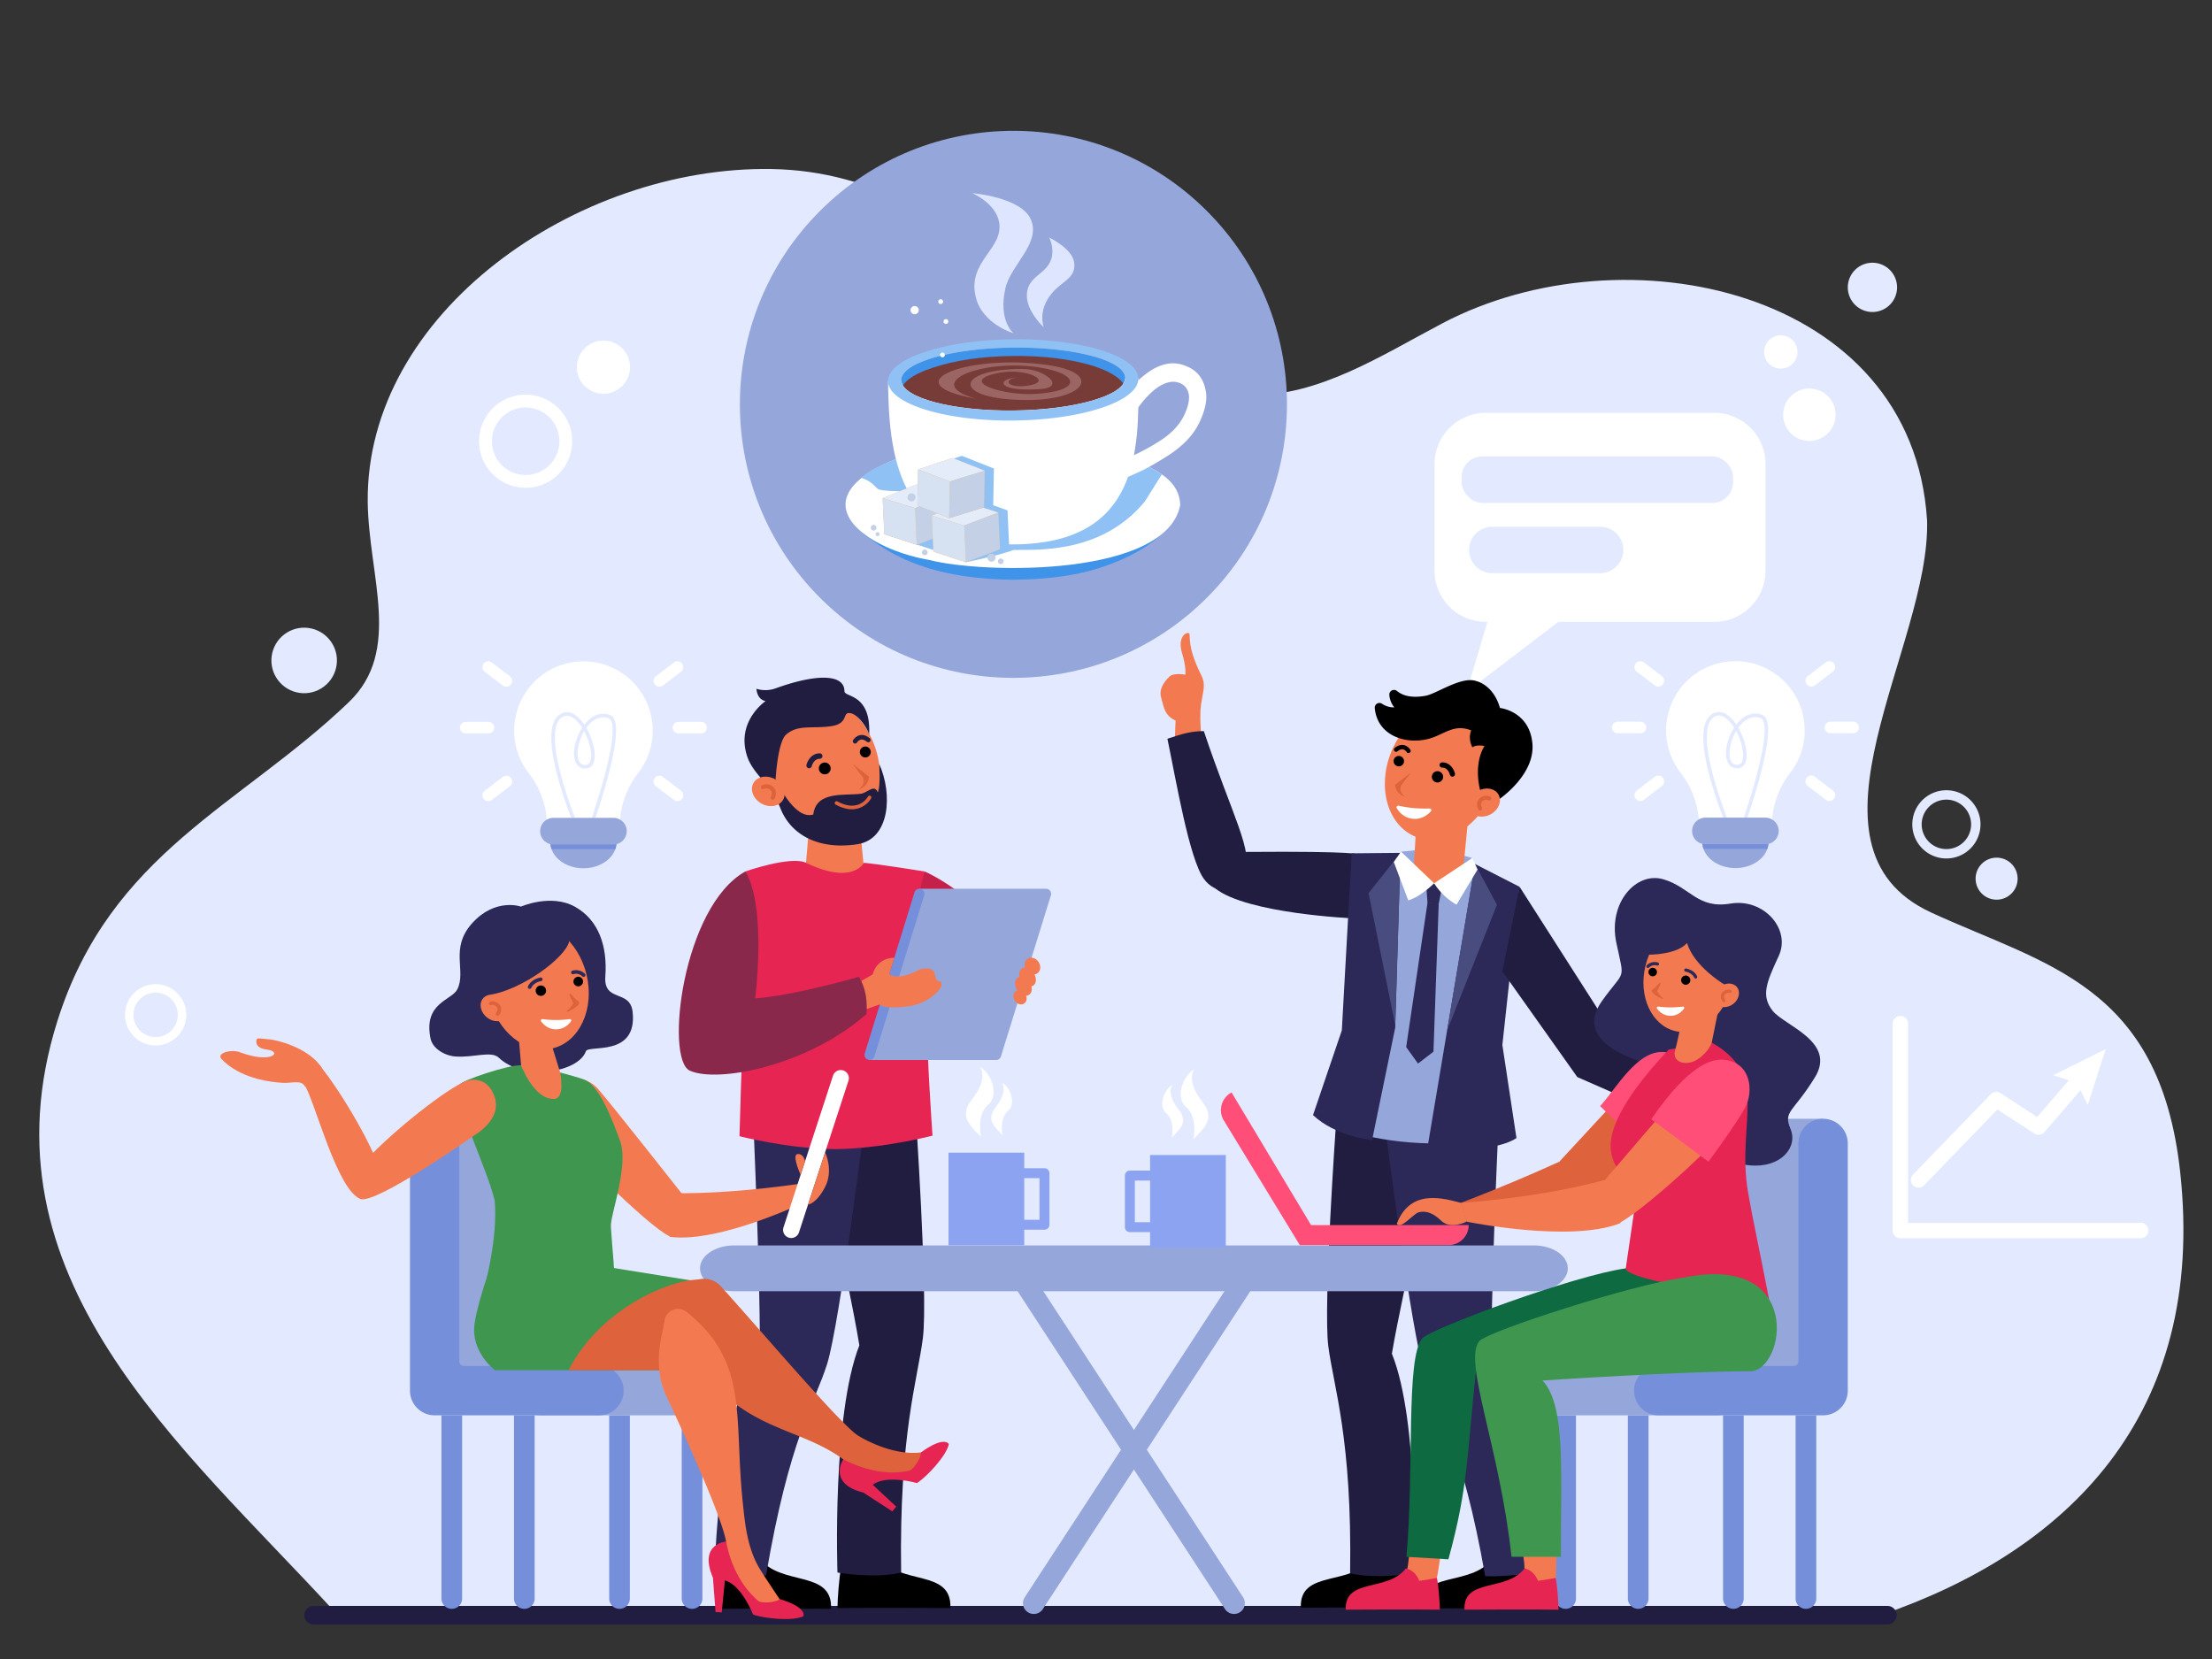 <svg id="Слой_1" data-name="Слой 1" xmlns="http://www.w3.org/2000/svg" viewBox="0 0 2666.67 2000"><rect x="0" y="0" width="2666.67" height="2000" fill="#333333" stroke="none"/><defs><style>.cls-1{fill:#e3eaff;}.cls-2{fill:#fff;}.cls-3{fill:#201d40;}.cls-4{fill:#f37a50;}.cls-5{fill:#de623c;}.cls-6{fill:#2c2858;}.cls-7{fill:#e62552;}.cls-8{fill:#c4204a;}.cls-9{fill:#95a6db;}.cls-10{fill:#768fdb;}.cls-11{fill:#8a284c;}.cls-12{fill:#494c7f;}.cls-13{fill:#0e6a41;}.cls-14{fill:#ff4f78;}.cls-15{fill:#3f964f;}.cls-16{fill:#3f93e8;}.cls-17{fill:#90c1f5;}.cls-18{fill:#783c38;}.cls-19{fill:#9b6564;}.cls-20{fill:#dee6ff;}.cls-21{fill:#e8b475;}.cls-22{fill:#e4ecf9;}.cls-23{fill:#c3d0e5;}.cls-24{fill:#d6e1f2;}.cls-25{fill:#8ba3f0;}</style></defs><path class="cls-1" d="M401.66,1941.1C220.07,1743.38-28.1,1539.23,69.21,1230.84c64-202.83,221-259.37,351.41-384.45C485,784.67,444.5,694.82,443.31,605.64c-2.73-228.36,252.12-405.57,486.43-401.87,253.79,4,363.65,259.15,576.54,272.84,83.6,1.28,158.45-47.78,232.42-86.75,219.15-115.48,566.91-41.84,584.48,237.42,4.54,150.81-167.11,393.45,4.87,472.77,137.06,63.22,275.53,86.5,300.23,312.61C2660.61,1708.61,2489.69,1871,2267,1947.2Z"/><path class="cls-2" d="M2066.76,497.7H1791.2a61.76,61.76,0,0,0-61.76,61.76V687.92a61.76,61.76,0,0,0,61.76,61.75h2l-22.12,74.1a3.51,3.51,0,0,0,5.49,3.8l102.1-77.9h188a61.76,61.76,0,0,0,61.76-61.75V559.46A61.76,61.76,0,0,0,2066.76,497.7Z"/><rect class="cls-1" x="1762.07" y="550.2" width="327.29" height="56.06" rx="24.92"/><path class="cls-1" d="M1929,691H1799.08a28,28,0,0,1-28-28h0a28,28,0,0,1,28-28H1929a28,28,0,0,1,28,28h0A28,28,0,0,1,1929,691Z"/><path class="cls-2" d="M2580.78,1492.77H2291a9.27,9.27,0,0,1-9.28-9.28V1234a9.28,9.28,0,0,1,18.56,0v240.2h280.54a9.28,9.28,0,0,1,0,18.56Z"/><path class="cls-2" d="M2312.9,1431.79a9.28,9.28,0,0,1-6.67-15.73l93.67-96.9a9.27,9.27,0,0,1,11.72-1.33l44.29,28.73,46.71-54.27a9.28,9.28,0,0,1,14.07,12.1l-52,60.42a9.29,9.29,0,0,1-12.08,1.73l-44.68-29L2319.57,1429A9.27,9.27,0,0,1,2312.9,1431.79Z"/><polygon class="cls-2" points="2516.89 1332.07 2503.67 1305.29 2475.22 1296.21 2538.56 1264.76 2516.89 1332.07"/><path class="cls-2" d="M633.68,588.08a56.15,56.15,0,1,1,56.14-56.15A56.22,56.22,0,0,1,633.68,588.08Zm0-96.83a40.68,40.68,0,1,0,40.68,40.68A40.73,40.73,0,0,0,633.68,491.25Z"/><path class="cls-1" d="M2346.47,1034.92a41.12,41.12,0,1,1,41.13-41.12A41.17,41.17,0,0,1,2346.47,1034.92Zm0-70.92a29.8,29.8,0,1,0,29.8,29.8A29.83,29.83,0,0,0,2346.47,964Z"/><path class="cls-2" d="M187.64,1260.35a36.93,36.93,0,1,1,36.92-36.93A37,37,0,0,1,187.64,1260.35Zm0-63.68a26.76,26.76,0,1,0,26.75,26.75A26.78,26.78,0,0,0,187.64,1196.67Z"/><circle class="cls-2" cx="2146.84" cy="424.32" r="20.09" transform="translate(1.04 853.86) rotate(-22.5)"/><circle class="cls-1" cx="366.68" cy="796.24" r="39.5" transform="translate(-492.5 970.17) rotate(-76.72)"/><path class="cls-1" d="M2287,346.43a29.69,29.69,0,1,1-29.69-29.69A29.7,29.7,0,0,1,2287,346.43Z"/><circle class="cls-1" cx="2406.93" cy="1059.44" r="25.34" transform="translate(-13.05 30.16) rotate(-0.72)"/><path class="cls-2" d="M2212.88,500a31.6,31.6,0,1,1-31.6-31.6A31.6,31.6,0,0,1,2212.88,500Z"/><path class="cls-2" d="M759.54,442.59a32.06,32.06,0,1,1-32-32A32.05,32.05,0,0,1,759.54,442.59Z"/><path class="cls-3" d="M2275.35,1958.41H378.09a11.21,11.21,0,0,1-11.21-11.21h0A11.21,11.21,0,0,1,378.09,1936H2275.35a11.21,11.21,0,0,1,11.21,11.21h0A11.21,11.21,0,0,1,2275.35,1958.41Z"/><polygon id="v-2" class="cls-4" points="1005.69 976.95 1005.72 976.95 1034.84 977.06 1041.44 1045.84 1007.44 1063.79 971.19 1046.04 977.05 977.06 1005.69 976.95"/><ellipse class="cls-4" cx="989.37" cy="921.1" rx="68.6" ry="87.35" transform="translate(-271.41 433.54) rotate(-21.81)"/><path d="M1037.77,910.31a6.59,6.59,0,1,0,1.65-9.17A6.58,6.58,0,0,0,1037.77,910.31Z"/><path d="M988.42,930.46a7.13,7.13,0,1,0,1.78-9.93A7.13,7.13,0,0,0,988.42,930.46Z"/><path class="cls-5" d="M1027.76,920.83c8.91,7,20,15.5,20,15.5s.11,10.74-12.44,15.39c4.55-4.12,8.53-9.6,3.81-15.93S1027.76,920.83,1027.76,920.83Z"/><path class="cls-3" d="M975.43,926.17a3.29,3.29,0,0,1-3.2-4c1.15-4.83,6-14,16-14a3.29,3.29,0,1,1,0,6.58c-7.42,0-9.61,8.86-9.63,8.95A3.3,3.3,0,0,1,975.43,926.17Z"/><path class="cls-3" d="M1030.87,896.38a2.66,2.66,0,0,1-1.38-.38,2.73,2.73,0,0,1-1-3.75c.12-.2,3-5,8.44-6,3.72-.69,7.56.53,11.42,3.62a2.74,2.74,0,1,1-3.42,4.27c-2.57-2-4.92-2.89-7-2.5a8,8,0,0,0-4.72,3.41A2.73,2.73,0,0,1,1030.87,896.38Z"/><path class="cls-3" d="M901.2,913.14C886,870,923,845.17,923,845.17s-9.91-.89-11.09-14.8a36.68,36.68,0,0,0,23-.5c49.22-17.82,83.11-17.58,83.11,3.48,0,7.5,32.51,2.36,29.78,52.79.19-3.56-11.42-24.29-22.4-26.36s-1.07,12.6-24,15.75c-23.15,3.18-40.17-2.44-54.31,10.61C936,897.52,933.3,955.45,935,958.94,931.12,950.94,907.87,932.11,901.2,913.14Z"/><path class="cls-3" d="M1059.84,920.83s2.1,26.28-1.69,34.41c-4-10.55-12.41.63-20.36,1.68-19.22,2.54-53.89-3.87-57.33,25C957,989.31,935,939,935,939c-1.35,56.16,39.75,88,98.89,78.71C1072.83,1011.59,1076.45,957.34,1059.84,920.83Z"/><path class="cls-5" d="M1019.34,974.68a50.32,50.32,0,0,1-11.87-4.65,2.19,2.19,0,1,1,2.07-3.87c9.1,4.86,17.25,6.25,24.24,4.11a22.82,22.82,0,0,0,12.62-10,2.19,2.19,0,0,1,3.89,2,27,27,0,0,1-15.15,12.12A29.59,29.59,0,0,1,1019.34,974.68Z"/><path class="cls-4" d="M934.42,939.41c9.89,5.55,14.23,16.62,9.68,24.71s-16.25,10.16-26.14,4.6S903.74,952.1,908.28,944,924.53,933.85,934.42,939.41Z"/><path class="cls-5" d="M932.92,963.66a2.64,2.64,0,0,0,.76-.86c2.71-5,2.27-10.16-1.2-13.72a11.94,11.94,0,0,0-13.61-2.49,2.48,2.48,0,1,0,2.24,4.42,7.08,7.08,0,0,1,7.82,1.53c1.93,2,2.06,4.79.38,7.91a2.48,2.48,0,0,0,3.61,3.21Z"/><path d="M1039.39,1895.52c6.19-16.83,19.44-18.7,19.44-18.7,25.75,35.52,89,13.72,86.89,61.78-96.16-.62-136.13,0-136.13,0,.13-11,2-37.24,4.25-47.49l5,.92Z"/><path d="M895.51,1896.45c6.2-16.83,19.45-18.7,19.45-18.7,25.75,35.53,89,13.73,86.89,61.78-96.16-.62-136.13,0-136.13,0,.13-11,2-37.23,4.25-47.49l5,.92Z"/><path class="cls-3" d="M1103.34,1334.43s15.62,227.71,9.27,278.33-28.8,115.53-26.25,283c-31.35,7.85-76.77,0-76.77,0s-6.73-189.34,26.41-273.9c-13.48-82.15-56.72-270.3-56.72-270.3Z"/><path class="cls-6" d="M1044,1340.65s-31.53,255.64-47,304.13-45.52,89.49-73.46,254.44c-32.22,1.61-62.22,0-62.22,0s4.35-209.24,54.52-256.82c1.7-83.3-8.11-300.1-8.11-300.1Z"/><g id="v"><path id="h-5" class="cls-7" d="M898.68,1050.52s54.75-19.17,73-10.37c56.73,27.31,69.75,0,69.75,0,18.13,1.56,72.85,10.37,72.85,10.37,0,61.12,4.08,122.45,3,168.7-.78,40.27,6.89,149.88,6.89,149.88s-60.36,15.82-117.47,16.23c-57.1-.37-115.23-15.59-115.23-15.59s3-111,5.59-152.27C896.22,1171.22,898.68,1111.47,898.68,1050.52Z"/></g><g id="c"><path id="c-2" data-name="c" class="cls-8" d="M1211.62,1141.36c-22.6-53.93-89.66-88.22-97.33-90.84l-15.55,69.23a405,405,0,0,1,55.6,39.66c-4,19.28-3.3,38.18-14.46,62.56,0,0,9.69-13.38,21.65-5.46,11.62,7.69,33-8,33-8S1228.89,1182.54,1211.62,1141.36Z"/></g><g id="c-3" data-name="c"><g id="c-4" data-name="c"><g id="c-5" data-name="c"><path id="c-6" data-name="c" class="cls-9" d="M1199,1277.62a6.08,6.08,0,0,0,1.17.24h1.29a6.12,6.12,0,0,0,5.2-4.26l60.25-194.25a6.18,6.18,0,0,0,.24-1.18,6.45,6.45,0,0,0,0-.76c0-.16,0-.32,0-.47s-.06-.26-.08-.4a6.1,6.1,0,0,0-4.19-4.85,6.18,6.18,0,0,0-1.15-.24,5.65,5.65,0,0,0-1.3,0H1108.79L1048,1277.86h151.11Z"/><path id="c-7" data-name="c" class="cls-10" d="M1110.17,1071.69a6.13,6.13,0,0,0-7.66,4l-59.87,193.76-.13.46a6.11,6.11,0,0,0,4,7.63h0a6.12,6.12,0,0,0,7.66-4l60-194.21A6.11,6.11,0,0,0,1110.17,1071.69Z"/></g></g><path id="c-8" data-name="c" class="cls-4" d="M1224.76,1194.92a6.66,6.66,0,0,1,1.82-.79l-.2-.27c-3.78-5.7-3.52-12.5.56-15.21a6.73,6.73,0,0,1,2.18-.91c-1.06-4.21-.11-8.24,2.8-10.17a6.82,6.82,0,0,1,3.92-1.09c-1.33-4.14-.27-8.49,3-10.65,4.08-2.71,10-1,13.23,3.9s2.52,11-1.57,13.69a7.59,7.59,0,0,1-3.38,1.22c2.72,5.3,2.17,11.1-1.52,13.54a6.32,6.32,0,0,1-2.18.91c1.06,4.22.11,8.24-2.81,10.17a6.75,6.75,0,0,1-3.61,1.1c1.35,3.62.49,7.52-2.38,9.42-3.45,2.29-8.45.81-11.17-3.29S1221.31,1197.21,1224.76,1194.92Z"/><path class="cls-4" d="M1038.3,1182.65l13.82-8s3.83-19.61,26-20.09l-6.2,20.09s10.93,8.48,36.84-6c25.34-5.69,14.52,12.78,22.92,14.11,12.39,2-9,26.3-34.33,30-32.74,4.82-36.62-1.88-36.62-1.88l-18.53,6.47Z"/><path id="c-9" data-name="c" class="cls-11" d="M910.36,1203.6c46.21-3.23,125-26,125-26,12.62,19.35,9.13,45,9.13,45-71.77,62.91-179.78,83.25-212.92,68.11-30.25-13.83-8.89-198,67.07-240.19h0C924.72,1094.59,910.36,1203.6,910.36,1203.6Z"/></g><path d="M1655.15,1878.43c-25.75,34.35-89,13.28-86.89,59.73,96.16-.6,136.12,0,136.12,0-.13-10.67-2-36-4.24-45.91Z"/><path d="M1799,1879.33c-25.75,34.35-89,13.28-86.89,59.73,96.16-.6,136.13,0,136.13,0-.13-10.67-2-36-4.25-45.91Z"/><path class="cls-3" d="M1610.63,1354.08s-15.61,220.14-9.27,269.08,28.8,111.68,26.26,273.56c31.35,7.59,76.76,0,76.76,0s6.74-183-26.4-264.8c13.47-79.41,56.71-261.3,56.71-261.3Z"/><path class="cls-6" d="M1670,1360.1s31.52,247.14,47,294,45.53,86.51,73.47,246c32.21,1.56,70.6-6.37,70.6-6.37s-12.73-195.91-62.91-241.91c-1.69-80.53,8.12-290.12,8.12-290.12Z"/><path class="cls-4" d="M1798.36,955.78c-17.09,42.7-58.12,66.43-91.66,53s-46.87-58.91-29.78-101.61,58.12-66.44,91.66-53S1815.45,913.08,1798.36,955.78Z"/><path d="M1691.5,921.19a6.28,6.28,0,1,1-1.57-8.74A6.29,6.29,0,0,1,1691.5,921.19Z"/><path d="M1738.55,940.39a6.8,6.8,0,1,1-1.7-9.46A6.78,6.78,0,0,1,1738.55,940.39Z"/><path class="cls-5" d="M1701,931.22c-8.49,6.69-19.11,14.77-19.11,14.77s-.11,10.24,11.85,14.68c-4.33-3.93-8.13-9.16-3.62-15.19S1701,931.22,1701,931.22Z"/><path d="M1750.93,936.3a3.15,3.15,0,0,1-3-2.4c-.08-.34-2.18-8.51-9.18-8.54a3.14,3.14,0,1,1,0-6.27c9.56,0,14.16,8.75,15.25,13.35a3.13,3.13,0,0,1-2.32,3.78A3,3,0,0,1,1750.93,936.3Z"/><path d="M1698.08,907.9a2.6,2.6,0,0,1-2.25-1.28,7.58,7.58,0,0,0-4.54-3.27c-2-.35-4.21.45-6.63,2.4a2.61,2.61,0,0,1-3.27-4.08c3.68-2.95,7.35-4.11,10.89-3.45,5.19,1,7.93,5.55,8,5.75a2.61,2.61,0,0,1-.93,3.57A2.55,2.55,0,0,1,1698.08,907.9Z"/><path d="M1786.44,960.23c-12.36-39.73,3.27-60.84,3.27-60.84-10.61-2.12-14.73,1.55-14.73,1.55-5.79-11.88-1.31-20.4-1.31-20.4-21.93-8.54-32.85,5.65-52.63,10.44-27.09,6.55-60.56-4.26-63.69-37.33a5.65,5.65,0,0,1,8.81-5.21,24.89,24.89,0,0,0,14.75,4.31,26.6,26.6,0,0,1-6-15.26,5.64,5.64,0,0,1,9.32-4.4c5.63,4.69,16.08,9.12,34.71,5.63,12.4-2.32,40.79-22.18,58.47-18.3,14.46,3.17,25.93,15.47,30.87,33.08,0,0,35.53,3.68,39.09,42.79,3.5,38.42-41,67.9-41,67.9Z"/><path class="cls-4" d="M1781.6,953.61c-9.41,5.33-13.5,15.89-9.14,23.59s15.53,9.62,24.94,4.29,13.5-15.9,9.13-23.6S1791,948.27,1781.6,953.61Z"/><path class="cls-5" d="M1783.12,976.72a2.59,2.59,0,0,1-.73-.81c-2.61-4.79-2.2-9.69,1.09-13.09a11.39,11.39,0,0,1,13-2.43,2.37,2.37,0,1,1-2.12,4.23,6.73,6.73,0,0,0-7.45,1.49c-1.83,1.89-2,4.57-.33,7.54a2.37,2.37,0,0,1-3.43,3.07Z"/><path class="cls-2" d="M1683.87,974.32a2,2,0,0,1,2.12-3,165.69,165.69,0,0,0,18.66,2.93,167.79,167.79,0,0,0,18.89.43,2,2,0,0,1,1.55,3.34c-3.61,4-10.85,10-21.59,9.09S1686.7,979,1683.87,974.32Z"/><path class="cls-3" d="M1638.74,1030.26s1.6-4.35-136.78-3.23l-37.1,43.85c38.4,30.79,167,36.26,167,36.26Z"/><polygon class="cls-9" points="1689.02 1026.69 1732.67 1022.62 1774.9 1034.4 1727.32 1083.36 1689.02 1026.69"/><path class="cls-4" d="M1704.16,1049.16c17.78,14.61,21.42,24.7,59.2,5.18l5.67-58.09-61.51-4.85Z"/><path class="cls-9" d="M1786.1,1057.78h0l-12.93-5.12,1.73-18.27L1739,1063.21l-10.13,1.61-9.69-3.39L1689,1026.69l-1.54,18.29-11.42,2.29h0l-41.15,6.66-4.9,228.45-16.24,77.72c54.61,18.16,115.69,22.7,175.73,14.42l-2-78,42.65-223.26Z"/><polygon class="cls-6" points="1721 1087.9 1695.21 1262.32 1709.49 1282.15 1728.1 1267.86 1734.44 1089.35 1721 1087.9"/><polygon class="cls-6" points="1719.46 1067.31 1728.89 1064.82 1738.49 1069.01 1734.42 1089.69 1720.91 1088.48 1719.46 1067.31"/><path class="cls-6" d="M1688.42,1028.16,1682,1238.85l-27.89,135.67s-44.1-4.44-71.2-30.23l34.73-102.13,11.87-213.44Z"/><polygon class="cls-12" points="1688.42 1028.15 1681.99 1236.02 1649.89 1076.72 1688.42 1028.15"/><path class="cls-6" d="M1778.2,1041.63l-57.27,341.58s76,9.34,107.24-11.21l-17-112.29,20.73-190.63Z"/><polygon class="cls-12" points="1778.2 1041.63 1744.73 1241.84 1804.66 1090.79 1778.2 1041.63"/><path class="cls-4" d="M1399.76,840.75c3,10.66,4,22.16,17.48,27.9,0,0-2,35.37-.51,64.38,0,0,32.72-36.89,32.71-36.92-1.88-11.7-3.39-33.81-1.59-46.36.47-3.26,1.11-6.5,1.62-9.77,1.4-7.93,3.74-16.05-1.1-25.62-18.66-37-12.38-49.15-14.95-51-4.18-1.84-14,5.6-8.45,23.78,5.37,17.58,4,26.21,4,26.21s-14.11-2.66-19.12,2.27C1407.63,817.91,1396.2,828.29,1399.76,840.75Z"/><path class="cls-3" d="M1407.36,890.6c19.06-6.35,29.1-9.21,43.92-9.21,35,104.45,60,143.81,49.62,173.79-8.69,25-36.18,23-49.62,4.27C1433.55,1034.74,1417.86,940.86,1407.36,890.6Z"/><polygon class="cls-3" points="1831.94 1069.08 1942.37 1241.84 2073.52 1315.89 2033.1 1356.14 1901.52 1298.46 1811.21 1171.05 1831.94 1069.08"/><path class="cls-2" d="M1728.89,1064.82s-16.25,16.4-31.18,20.6l-17.43-46.22,8.74-12.51Z"/><path class="cls-2" d="M1728.89,1064.82a78.16,78.16,0,0,0,27,25.82l25.36-42.38-6.37-13.86Z"/><g id="с"><path id="с-2" data-name="с" class="cls-9" d="M1849.08,1556.64H884.9c-22.66,0-41-12.36-41-27.61h0c0-15.25,18.37-27.61,41-27.61h964.18c22.66,0,41,12.36,41,27.61h0C1890.11,1544.28,1871.74,1556.64,1849.08,1556.64Z"/><path class="cls-9" d="M1246.27,1945.71h0a13,13,0,0,1-10.9-20.12L1490,1535.46l21.79,14.22-254.58,390.13A13,13,0,0,1,1246.27,1945.71Z"/><path class="cls-9" d="M1487.71,1945.71h0a13,13,0,0,0,10.9-20.12L1244,1535.46l-21.79,14.22,254.58,390.13A13,13,0,0,0,1487.71,1945.71Z"/></g><g id="с-3" data-name="с"><path id="с-4" data-name="с" class="cls-10" d="M1887.46,1939.53h0a12.46,12.46,0,0,1-12.46-12.46V1706.24h24.92v220.83A12.46,12.46,0,0,1,1887.46,1939.53Z"/><path id="с-5" data-name="с" class="cls-10" d="M1974.92,1939.53h0a12.46,12.46,0,0,1-12.47-12.46V1706.24h24.93v220.83A12.46,12.46,0,0,1,1974.92,1939.53Z"/><path id="с-6" data-name="с" class="cls-10" d="M2089.67,1939.53h0a12.46,12.46,0,0,1-12.46-12.46V1706.24h24.93v220.83A12.46,12.46,0,0,1,2089.67,1939.53Z"/><path id="с-7" data-name="с" class="cls-10" d="M2177.13,1939.53h0a12.46,12.46,0,0,1-12.46-12.46V1706.24h24.92v220.83A12.46,12.46,0,0,1,2177.13,1939.53Z"/><path id="с-8" data-name="с" class="cls-9" d="M2039.23,1378.51V1641.3a5.42,5.42,0,0,1-5.42,5.41H1870.88a29.76,29.76,0,0,0-29.76,29.77h0a29.76,29.76,0,0,0,29.76,29.76H2069a29.77,29.77,0,0,0,29.77-29.76v-298a29.76,29.76,0,0,0-29.77-29.76h0A29.75,29.75,0,0,0,2039.23,1378.51Z"/><rect id="с-9" data-name="с" class="cls-9" x="2068.99" y="1348.75" width="128.82" height="302.79"/><path id="с-10" data-name="с" class="cls-10" d="M2168.05,1378.51V1641.3a5.42,5.42,0,0,1-5.42,5.41H1999.7a29.76,29.76,0,0,0-29.76,29.77h0a29.76,29.76,0,0,0,29.76,29.76h198.11a29.77,29.77,0,0,0,29.77-29.76v-298a29.76,29.76,0,0,0-29.77-29.76h0A29.75,29.75,0,0,0,2168.05,1378.51Z"/></g><g id="с-11" data-name="с"><path id="с-12" data-name="с" class="cls-10" d="M834.32,1939.53h0a12.46,12.46,0,0,0,12.46-12.46V1706.24H821.85v220.83A12.46,12.46,0,0,0,834.32,1939.53Z"/><path id="с-13" data-name="с" class="cls-10" d="M746.86,1939.53h0a12.46,12.46,0,0,0,12.47-12.46V1706.24H734.4v220.83A12.46,12.46,0,0,0,746.86,1939.53Z"/><path id="с-14" data-name="с" class="cls-10" d="M632.1,1939.53h0a12.46,12.46,0,0,0,12.47-12.46V1706.24H619.64v220.83A12.46,12.46,0,0,0,632.1,1939.53Z"/><path id="с-15" data-name="с" class="cls-10" d="M544.65,1939.53h0a12.46,12.46,0,0,0,12.46-12.46V1706.24H532.18v220.83A12.46,12.46,0,0,0,544.65,1939.53Z"/><path id="с-16" data-name="с" class="cls-9" d="M682.55,1378.51V1641.3a5.41,5.41,0,0,0,5.41,5.41H850.9a29.77,29.77,0,0,1,29.76,29.77h0a29.77,29.77,0,0,1-29.76,29.76H652.79A29.77,29.77,0,0,1,623,1676.48v-298a29.76,29.76,0,0,1,29.77-29.76h0A29.76,29.76,0,0,1,682.55,1378.51Z"/><rect id="с-17" data-name="с" class="cls-9" x="523.97" y="1348.75" width="128.82" height="302.79" transform="translate(1176.75 3000.29) rotate(180)"/><path id="с-18" data-name="с" class="cls-10" d="M553.73,1378.51V1641.3a5.42,5.42,0,0,0,5.42,5.41H722.08a29.77,29.77,0,0,1,29.76,29.77h0a29.77,29.77,0,0,1-29.76,29.76H524a29.77,29.77,0,0,1-29.77-29.76v-298A29.76,29.76,0,0,1,524,1348.75h0A29.75,29.75,0,0,1,553.73,1378.51Z"/></g><path class="cls-6" d="M1972.93,1278.08c-27.49-9.91-70-31.59-41.74-71.22s27.5-22.32,17.35-70.45,24.06-86,56.68-76.41,41,36,80.94,29.3,73.23,30.72,58.18,63.15-21.48,48-7.41,66,77.5,37.29,51.05,80.3-38.58,40.37-29.39,62.41-12,47.15-48.77,43.72-70.05-17.33-83.54-58.38S1972.93,1278.08,1972.93,1278.08Z"/><path class="cls-4" d="M1875.67,1903.25l-21.72,6.48L1837.59,1893c.79-1.16,0-12.36-2.49-24.3l40.57-6.74C1877.29,1874.34,1875.67,1890.76,1875.67,1903.25Z"/><path class="cls-7" d="M1854.11,1905.83c-5.16-13.56-16.2-15.07-16.2-15.07-21.46,28.62-74.16,11.06-72.41,49.77,80.13-.49,113.44,0,113.44,0-.11-8.89-1.69-30-3.54-38.26l-4.17.75Z"/><path class="cls-4" d="M1731.2,1907.28l-22.61,1.55-13-13.85c1-1,3.48-18.11,3.64-30.31l38.12,1.69A350.91,350.91,0,0,1,1731.2,1907.28Z"/><path class="cls-7" d="M1711,1905.83c-5.16-13.56-16.2-15.07-16.2-15.07-21.46,28.62-74.16,11.06-72.42,49.77,80.14-.49,113.45,0,113.45,0-.11-8.89-1.69-30-3.54-38.26l-4.17.75Z"/><path class="cls-13" d="M1959.93,1529.09c-61.74,8.31-235.68,72.76-245.37,84.43-20,24.09-9.47,155.15-19,263.3l50.56,3c24.21-88.07,22.28-126.08,33.23-227.1,0,0,198.72,14.88,270.52-33.59C2123.92,1569.14,2009.86,1517.25,1959.93,1529.09Z"/><path class="cls-5" d="M1879.47,1400.69c14.59,2.49,20.21,14.2,23.73,35.76-55.59,32.75-138.18,35.08-138.18,35.08l-26.32-13S1804.92,1434.66,1879.47,1400.69Z"/><path class="cls-5" d="M2031.47,1339.07c-24.33,35.34-117.52,111.37-133,113.76l-18.69-52.3s91-98.49,107.56-115.89C2016,1254.43,2071.3,1281.43,2031.47,1339.07Z"/><path class="cls-14" d="M1929,1333.41c19.51-21,44.92-68.47,78-65.09s35.45,38.46,25.48,57.35-44.37,65.45-44.37,65.45Z"/><path class="cls-4" d="M1935,1422.34c14,4.82,22,49,18.08,52.35-60.08,23.79-185.08-1.94-185.08-1.94l-6.64-22.64S1856,1444.31,1935,1422.34Z"/><path class="cls-7" d="M2132.65,1566.2c-13.74-70.88-19.66-96-25.37-129.37-14.1-82.44,27.36-140.38-43.73-179.89l-51.82,8.35c-41.9,44.08-67.69,84.09-69.9,111.73-3,35.65,32.33,55,32.33,55l-14.23,97.07s-3.35,7.92,55.08,19S2132.65,1566.2,2132.65,1566.2Z"/><path class="cls-4" d="M2090.05,1349.12c-24.32,35.76-128.28,126.64-143.9,127.45L1935,1422.34s94.44-110.67,111-128.27C2074.58,1263.51,2129.88,1290.82,2090.05,1349.12Z"/><path class="cls-14" d="M1990.67,1349.37c18.16-26.41,54.78-75.14,87.84-71.77S2114,1316.06,2104,1335s-44.38,65.45-44.38,65.45Z"/><path class="cls-4" d="M1761.33,1450.11c-19.11-4.7-60.66-18.66-77.4,25.1,4.2,8,19.58-11.8,26.19-13.63,10.49-2.92,19.49,2.59,27.43,10.18,11.39,10.88,30.42,1,30.42,1Z"/><path class="cls-14" d="M1746.46,1501H1566.93v-24.11h203.64A24.12,24.12,0,0,1,1746.46,1501Z"/><path class="cls-14" d="M1474.61,1349.52,1566.93,1501l21.34-11.22L1484.73,1317h0A24.12,24.12,0,0,0,1474.61,1349.52Z"/><path class="cls-4" d="M2087.26,1189.4c-8.73,36.46-39,60.46-67.65,53.6s-44.78-42-36-78.43,39-60.46,67.65-53.6S2096,1152.94,2087.26,1189.4Z"/><path class="cls-4" d="M2073.39,1208.61l-47.59,29.5s-4.22,21-6.33,27.85c-4.35,14.08,12.32,20.23,26.41,11.47s17.67-20.49,17.67-20.49Z"/><path class="cls-6" d="M1980.29,1150.65c13.52,1.16,42.82-1.19,53.5-13.85,7.62,25.72,40,50.21,66.78,61.69,1.08-26.4.88-75-46.43-95.12C2017,1087.52,1980.29,1150.65,1980.29,1150.65Z"/><path d="M1997,1174.15a5.12,5.12,0,1,1-2.31-6.87A5.13,5.13,0,0,1,1997,1174.15Z"/><path d="M2037.21,1184.07a5.55,5.55,0,1,1-2.5-7.43A5.55,5.55,0,0,1,2037.21,1184.07Z"/><path class="cls-6" d="M2043.33,1179.48a1.94,1.94,0,0,1-.88-.91c-2.78-6-10.29-7.16-10.36-7.18a1.92,1.92,0,0,1,.54-3.81c.39.05,9.64,1.45,13.31,9.37a1.93,1.93,0,0,1-.93,2.56A2,2,0,0,1,2043.33,1179.48Z"/><path class="cls-6" d="M1985.82,1166.73a2.06,2.06,0,0,1-.52-.37,1.94,1.94,0,0,1,0-2.73,13.51,13.51,0,0,1,13.43-3.29,1.92,1.92,0,1,1-1.24,3.64,9.7,9.7,0,0,0-9.48,2.4A1.93,1.93,0,0,1,1985.82,1166.73Z"/><path class="cls-5" d="M2000.28,1185.29c-2.81,2.89-5.28,5.87-8,7.56a2,2,0,0,0-.67,2.7c2.17,3.84,8.5,7,12.38,8.65a.54.54,0,0,0,.56-.9c-3.91-3.44-5.59-6-6.3-7.35a2.44,2.44,0,0,1,0-2.2c.8-1.58,2.4-4.82,3.48-7.49A.91.91,0,0,0,2000.28,1185.29Z"/><path class="cls-4" d="M2073.49,1189.64c-7,5.41-9,14.41-4.58,20.11s13.66,5.92,20.62.51,9-14.42,4.58-20.12S2080.44,1184.22,2073.49,1189.64Z"/><path class="cls-5" d="M2077.45,1208.09a1.93,1.93,0,0,1-.68-.56c-2.68-3.56-2.93-7.55-.68-10.69a9.29,9.29,0,0,1,10.18-3.49,1.93,1.93,0,1,1-1.21,3.66,5.5,5.5,0,0,0-5.83,2.08c-1.26,1.75-1,3.92.62,6.12a1.92,1.92,0,0,1-2.4,2.88Z"/><path class="cls-15" d="M2029,1540.35c-61.74,8.31-235.93,64.77-245.63,76.43-20,24.09,24.56,127.24,38.82,260h59.59c-.62-94.62,6.94-181.67-22.18-212.51,0,0,167-11.15,250.21-11.15C2152.25,1653.16,2175.73,1509.79,2029,1540.35Z"/><path class="cls-2" d="M1997.67,1216a1.57,1.57,0,0,1,1.45-2.5,111.38,111.38,0,0,0,29.56,0,1.57,1.57,0,0,1,1.44,2.5c-2.54,3.42-7.78,8.6-16.23,8.59S2000.2,1219.39,1997.67,1216Z"/><path class="cls-4" d="M812,1438.39c-11.79,7.85-8.53,50.61-4.08,52.78,61.31,7.49,164.86-43.3,164.86-43.3l4.06-22.72S890.39,1439.63,812,1438.39Z"/><path class="cls-4" d="M677.33,1364.26c21.92,35,117.85,125.67,132.74,127l12.67-51.38s-86.11-109.18-101.28-126.61C695.26,1283.06,641.44,1307.1,677.33,1364.26Z"/><path class="cls-6" d="M729.76,1177c2.63-35.89-7.74-67.59-36.35-83.74-29-16.36-65.34-.31-65.34-.31h0s-30.75-10.94-58.62,19.76-6.79,57.71-18.19,80.1c-6.75,13.26-41.08,16-32.21,59.18,2.55,12.46,17.53,20.84,30.22,21.67,22.3,1.47,43.05-7.15,52.09,1.47,29.78,28.39,95.77,18.12,105-7.85,2.87-8.06,62.22,7.53,56.3-47.33C759.66,1192.13,727.4,1209,729.76,1177Z"/><polygon class="cls-4" points="675.36 1292.98 628.24 1284.28 610.56 1307.79 648.12 1384.79 703.36 1337.9 675.36 1292.98"/><path class="cls-15" d="M736.45,1478.64c-.8-14.65,22.88-74.82,10.41-105.1-9.08-24.36-24.24-65.26-42.81-72.08-8.76-3.22-17.77-5.46-28.69-8.48,0,0,6.16,30.7-6.67,31.73-24.71,2-40.45-40.43-40.45-40.43-13.32-1.28-74.42,18.8-74.4,23.82.15,39.29,32.08,96.63,42.52,139.11,4.1,45.89-11.9,100.8-12,106,0,0,98.29,27.63,156.55-4.44C742.17,1544.32,737.56,1498.87,736.45,1478.64Z"/><path class="cls-15" d="M599.18,1506.08s-21.7,54.75-27,89.21,24.57,56.57,24.57,56.57H845.1S871.69,1608.75,864,1579s-25.27-34.5-25.27-34.5Z"/><path class="cls-5" d="M848.43,1542.94c-31.71-4.47-123.73,31.27-163,108.92H795.24Z"/><path class="cls-5" d="M813.66,1571.52a88,88,0,0,0,11.09-15.78c9.25-16.3,31.56-19.06,44.15-5.17,45.77,50.46,143.34,165.49,165.09,179.81,6.15,4,42,24.69,76.1,20.61,0,0,16.82,6.4,5.61,19.77-5.77,6.87-92.4,14-92.4,14l-6.75-25.44c-50.43-37.32-113.21-34.64-166.44-102.88C820.79,1618.85,813.66,1571.52,813.66,1571.52Z"/><path class="cls-7" d="M1040.85,1799.41l34.86,22.63,4.79-5.71L1052.22,1790c16.07-12.67,53.27-2.1,53.27-2.1,12.19-7.87,35.94-33.4,38.39-47.08-7.8-9.72-33.79,10.28-33.79,10.28,1,4.33-7.25,19.34-13.78,21.9-28.39,6.13-56.68-1.94-79.76-13.66C1016.55,1759.3,997.26,1788.53,1040.85,1799.41Z"/><path class="cls-4" d="M813.15,1578.38a16.37,16.37,0,0,0-12,13.53c-2.49,17.62-15.31,53.28,2,90.63,42.59,91.7,67.73,152.12,72.2,175.78-11.12,20.84,33.23,77.75,33.9,81.48l31.92-10s-18.32-27.25-24.91-37.92c-15.71-25.41-18.28-56.59-20.83-80.76-10.9-103.19,7.84-168.34-66.82-228.87C824.23,1578.67,818.64,1576.9,813.15,1578.38Z"/><path class="cls-7" d="M859.48,1902l3.15,41.44,7.45.35,3.82-38.48c19.82,5.09,34,41.09,34,41.09,13.65,4.91,48.35,8.32,60.72,2,3-12.1-28.67-20.63-28.67-20.63-2.86,3.38-19.77,6-25.77,2.32-22.08-18.86-34.08-46.25-38.76-71.71C875.39,1858.32,841.71,1860.71,859.48,1902Z"/><path class="cls-4" d="M663.45,1254.49l-38.26-5.73,3,35.52s7.32,16.09,15.82,17.18l31.3-8.48Z"/><path class="cls-4" d="M589.78,1203.13c9.88,41.26,44.16,68.41,76.56,60.66s50.66-47.5,40.79-88.76-44.16-68.41-76.56-60.65S579.9,1161.87,589.78,1203.13Z"/><path d="M691.94,1185.87a5.79,5.79,0,1,0,2.6-7.77A5.8,5.8,0,0,0,691.94,1185.87Z"/><path d="M646.43,1197.1a6.27,6.27,0,1,0,2.82-8.41A6.28,6.28,0,0,0,646.43,1197.1Z"/><path class="cls-6" d="M639.49,1191.9a2.19,2.19,0,0,0,1-1c3.14-6.78,11.63-8.11,11.72-8.12a2.18,2.18,0,0,0-.62-4.32c-.44.07-10.91,1.64-15.06,10.6a2.18,2.18,0,0,0,1.06,2.9A2.16,2.16,0,0,0,639.49,1191.9Z"/><path class="cls-6" d="M704.58,1177.47a2.09,2.09,0,0,0,.58-.42,2.18,2.18,0,0,0,0-3.08,15.3,15.3,0,0,0-15.2-3.73,2.18,2.18,0,0,0,1.41,4.13,10.93,10.93,0,0,1,10.72,2.7A2.18,2.18,0,0,0,704.58,1177.47Z"/><path class="cls-5" d="M688.21,1198.47c3.18,3.27,6,6.64,9,8.56a2.28,2.28,0,0,1,.75,3c-2.45,4.35-9.61,7.93-14,9.8a.61.61,0,0,1-.64-1c4.43-3.88,6.33-6.74,7.13-8.32a2.71,2.71,0,0,0,0-2.48c-.9-1.79-2.71-5.45-3.94-8.48A1,1,0,0,1,688.21,1198.47Z"/><path class="cls-4" d="M605.37,1203.39c7.88,6.13,10.2,16.32,5.18,22.76s-15.46,6.7-23.33.58S577,1210.41,582,1204,597.5,1197.27,605.37,1203.39Z"/><path class="cls-5" d="M600.89,1224.28a2.24,2.24,0,0,0,.77-.64c3-4,3.31-8.54.76-12.09a10.52,10.52,0,0,0-11.52-4,2.18,2.18,0,0,0,1.37,4.14,6.23,6.23,0,0,1,6.61,2.35c1.41,2,1.16,4.44-.71,6.93a2.17,2.17,0,0,0,.44,3A2.15,2.15,0,0,0,600.89,1224.28Z"/><path class="cls-2" d="M652.39,1231.37a1.74,1.74,0,0,1,1.6-2.77,123.55,123.55,0,0,0,32.75,0,1.73,1.73,0,0,1,1.59,2.77c-2.8,3.79-8.61,9.53-18,9.53S655.2,1235.16,652.39,1231.37Z"/><path class="cls-6" d="M589,1199.48c38.68-5.18,92.8-44.58,97.23-64.81-7.48-24.29-47.34-36.5-69.84-25.25S572.6,1168.91,589,1199.48Z"/><path class="cls-2" d="M950.81,1492h0a9.8,9.8,0,0,1-6.28-12.36l59.71-182.89a9.81,9.81,0,0,1,12.36-6.28h0a9.81,9.81,0,0,1,6.28,12.37l-59.7,182.88A9.81,9.81,0,0,1,950.81,1492Z"/><path class="cls-4" d="M982.52,1426.42l12.17-37.26s10.54,21.43,0,41.78-20.58,21.26-20.58,21.26Z"/><path class="cls-4" d="M965.15,1416.45c-3.08-7.24-10.32-25.33-3.08-25.25s8.42,8.87,8.42,8.87Z"/><path class="cls-4" d="M367.08,1307.54c16.42-16.56,5.65-33.55,5.65-33.55,9-1.93,56.54,70.07,77,115.83,35.75-36,98.75-84.69,115.78-87.53,0,0,23-6.18,31.24,21.61,7.37,24.79-21.38,42.36-21.38,42.36s-122.95,86.81-141.14,79.1C406,1433.35,380.36,1330,367.08,1307.54Z"/><path class="cls-4" d="M341.41,1305.49c10,.61,22.44-4.34,26.3,4.65l19.8-9.65,1.2-12c-17-27.26-58.49-35-62.6-35.36-10.66-.93-15.62-2-16.45-.61s-3.45,10.93,12,12.79c19.43,2.33,6.53,17.86-32.88,3.07-9.87-3.7-28.44,1.11-21.73,8.32C274.49,1284.7,295.75,1302.71,341.41,1305.49Z"/><circle class="cls-9" cx="1221.73" cy="487.45" r="329.76" transform="translate(13.16 1006.67) rotate(-45)"/><g id="_0_Layer0_1_FILL_FL_FL" data-name="     0 Layer0 1 FILL FL FL"><path class="cls-16" d="M1417.28,612.21c-10.68-103.41-372.84-102.88-393.25-4-1.18,16.88,7.14,29.76,26.56,42.38,48.35,36.49,107.07,47.25,169.74,48.34,52.17-.56,95.41-6.69,139.29-27.81C1384.14,659.11,1416.53,637.57,1417.28,612.21Z"/></g><g id="_0_Layer0_2_FILL_FL_FL_FL" data-name="     0 Layer0 2 FILL FL FL FL"><path class="cls-2" d="M1422.8,608.85c-16.36,86.29-235.49,83.45-302.56,66.21-65.4-11.39-129.38-52.81-87.58-93.66,9.53-9.32,24.57-18.61,46.35-27.5,76.71-29.47,211.11-29,287.27.66,12.74,5.19,24.75,10.59,34.39,17.32C1413.58,580.89,1422.26,592.3,1422.8,608.85Z"/></g><path class="cls-17" d="M1400.67,571.88c-2.09,3.35-10.85,17.4-20.42,32.53C1326.44,670.25,1244.18,662,1221.88,663c-18.77,7.08-57.44,14.76-57.44,14.76l-10-5.37-88.37-28.49s29.29-50.93,24-51.34c-8.66-.68-26.62-.28-31.93-3.11-9.07-9.48-12.45-10.67-19.59-13.34,9.54-9.32,18.63-13.36,40.41-22.25,76.71-29.47,211.11-29,287.27.66C1379,559.75,1391,565.15,1400.67,571.88Z"/><g id="_0_Layer0_5_MEMBER_0_FILL" data-name="     0 Layer0 5 MEMBER 0 FILL"><path class="cls-2" d="M1446,509.2q11-23.47,7.4-38.9c-2.93-14.92-11.1-24.52-24.83-29.48-15-6-31.27-2.43-48.26,10.84-13.11,10.22-25,24.77-35.36,42.65-1.56,2.77-1.46,5.57-.88,8.56s2.69,4.84,5,6.22a9.86,9.86,0,0,0,7.89,1.19c3-.59,4.67-2.19,6.22-5,9-15.61,18.83-27.57,29.77-36.36,10.59-7.82,19.89-10.56,28.72-7.37q9.56,3.45,11.52,14.14c1,6.46-1,15.15-5.92,25.58h0c-5.72,11.24-14.7,20.74-27.11,29h0a253.19,253.19,0,0,1-36.61,20h0c-10.51,4.52-21,9-32.31,12.72a12.25,12.25,0,0,0-5.92,5.62c-1.55,2.77-1.28,5.08-.69,8.07,1.25,2.67,2.68,4.85,5.44,6.4s5.08,1.28,8.24.2c11.49-4.16,22.48-8.51,33.16-13.52h0c11.17-4.83,23.89-12.43,39-22h0c17-11.61,28.64-24,35.6-38.69Z"/></g><ellipse class="cls-16" cx="1221.45" cy="456.96" rx="134.96" ry="37.95" transform="translate(-4.6 12.49) rotate(-0.58)"/><g id="_0_Layer0_5_MEMBER_3_FILL" data-name="     0 Layer0 5 MEMBER 3 FILL"><path class="cls-18" d="M1085.55,474.4c0,2.26.81,3.77,1.61,6,4,9.78,16.45,18,39,25.3,26.43,8.8,58.24,13,96.2,12.63,37.19-.38,69.68-5.25,95.93-14.59q38.22-12.86,39.21-29.88l0-1.51q-.18-18.15-39.83-31.35c-26.43-8-59-12.25-96.2-11.87-38,.39-69.68,5.25-95.93,13.83C1098.49,451.58,1085.43,462.3,1085.55,474.4Z"/></g><path class="cls-2" d="M1372.31,456.26v.19h0c.86,84.65,1.9,198.29-148.82,199.82-143.75,1.47-152-113.43-152.88-196.73v-.22l15.93-.16c1.8,20.56,61.77,36.48,135.3,35.73S1355,477,1356.38,456.43Z"/><path class="cls-17" d="M1372.3,456.26c-.6-26.93-68.23-48.05-151.34-47.2s-150.29,23.34-150.35,50.28v.22c.31,27,68.06,48.24,151.35,47.39s150.61-23.45,150.35-50.48h0A1.28,1.28,0,0,0,1372.3,456.26Zm-150.46,38.65c-73.53.75-133.5-15.17-135.3-35.73a7.89,7.89,0,0,1,0-.84c-.21-21,60-38.57,134.57-39.33s135.13,15.62,135.35,36.57c0,.28,0,.57,0,.85C1355,477,1295.37,494.16,1221.84,494.91Z"/><path class="cls-19" d="M1176.32,480.55c-102.67-18.28-9.28-54.66,87.67-40.36,66,9.74,44.57,42.65-27.82,42.05-90-.75-85.29-37.64-3.16-37.46,26.7.06,53.43,22.37,20.21,24.38-59.16,3.6-49.34-16.33-20.84-13.69-23.12-2.13-22.91,13.73,6.52,9.47,32.87-4.76-1.31-22.22-35.5-15.33-49.93,10.06,5.91,27.33,43,25.36,60.35-3.21,55.31-25.39,3.15-32.51C1181.05,433.11,1110.89,462.41,1176.32,480.55Z"/><polygon class="cls-17" points="1214.61 615.31 1197.37 609.09 1198.21 564.84 1159.49 549.51 1117.92 563.31 1117.56 582.05 1115.75 581.47 1075.17 597.94 1077.16 641.33 1116.31 654.13 1135.66 646.75 1136.38 662.39 1175.53 675.19 1216.64 659.51 1214.61 615.31"/><path class="cls-20" d="M1242.74,264.57c-11.74-27-70.64-31.72-70.64-31.72s28.39,12.11,32.38,35c5.64,32.4-38.45,46.86-28.23,90,7.84,33.12,45.69,43.88,45.69,43.88s-18.72-14.6-9.94-54C1218.37,319.19,1255.29,293.37,1242.74,264.57Z"/><path class="cls-20" d="M1295.11,317.36c-1.59-17.52-30.3-31-30.3-31s6.88,12.59,2.4,26.25c-6,18.35-27.8,20-29.25,41.64-1.39,20.69,20.4,40.32,20.4,40.32s-8-19,9.17-40.4C1280,338.61,1296.81,336.08,1295.11,317.36Z"/><g id="_0_Layer0_0_FILL" data-name="               0 Layer0 0 FILL"><path class="cls-21" d="M1105.23,656.74l-39.15-12.8-2-43.39,40.59-16.47,39.64,12.78,2,44.2Z"/></g><g id="_0_Layer0_1_FILL" data-name="               0 Layer0 1 FILL"><path class="cls-22" d="M1064.08,600.55l40.59-16.47,39.64,12.78-41.12,15.67Z"/><path class="cls-23" d="M1105.23,656.74l-2-44.21,41.12-15.67,2,44.2Z"/><path class="cls-24" d="M1103.19,612.53l2,44.21-39.15-12.8-2-43.39Z"/></g><g id="_0_Layer0_0_FILL-2" data-name="               0 Layer0 0 FILL"><path class="cls-21" d="M1164.44,677.8,1125.3,665l-2-43.39,40.58-16.47,39.64,12.78,2,44.2Z"/></g><g id="_0_Layer0_1_FILL-2" data-name="               0 Layer0 1 FILL"><path class="cls-22" d="M1123.3,621.61l40.58-16.47,39.64,12.78-41.11,15.67Z"/><path class="cls-23" d="M1164.44,677.8l-2-44.21,41.11-15.67,2,44.2Z"/><path class="cls-24" d="M1162.41,633.59l2,44.21L1125.3,665l-2-43.39Z"/></g><g id="_0_Layer0_0_FILL-3" data-name="               0 Layer0 0 FILL"><path class="cls-21" d="M1144.24,624.66,1106,609.34l.83-43.42,41.57-13.8,38.72,15.33-.84,44.24Z"/></g><g id="_0_Layer0_1_FILL-3" data-name="               0 Layer0 1 FILL"><path class="cls-22" d="M1106.84,565.92l41.57-13.8,38.72,15.33-42.05,13Z"/><path class="cls-23" d="M1144.24,624.66l.84-44.24,42.05-13-.84,44.24Z"/><path class="cls-24" d="M1145.08,580.42l-.84,44.24L1106,609.34l.83-43.42Z"/></g><path class="cls-23" d="M1200.17,672.26a4.87,4.87,0,1,1-4.87-4.87A4.87,4.87,0,0,1,1200.17,672.26Z"/><path class="cls-23" d="M1103.76,599.55a4.87,4.87,0,1,1-4.87-4.87A4.87,4.87,0,0,1,1103.76,599.55Z"/><path class="cls-23" d="M1208.83,679.11a3.4,3.4,0,1,1,0-4.81A3.4,3.4,0,0,1,1208.83,679.11Z"/><path class="cls-23" d="M1055.62,638.63a3.4,3.4,0,1,1,0-4.81A3.4,3.4,0,0,1,1055.62,638.63Z"/><path class="cls-23" d="M1059.62,645.62a2.4,2.4,0,1,1,0-3.39A2.39,2.39,0,0,1,1059.62,645.62Z"/><path class="cls-23" d="M1117.28,668.32a3.4,3.4,0,1,1,0-4.81A3.4,3.4,0,0,1,1117.28,668.32Z"/><path class="cls-2" d="M1107.59,373.89a4.93,4.93,0,1,1-4.93-4.93A4.93,4.93,0,0,1,1107.59,373.89Z"/><circle class="cls-2" cx="1140.36" cy="387.57" r="2.88"/><path class="cls-2" d="M1136.29,425a2.88,2.88,0,1,1-3,2.73A2.88,2.88,0,0,1,1136.29,425Z"/><path class="cls-2" d="M1136.93,363.63a2.89,2.89,0,1,1-2.89-2.89A2.88,2.88,0,0,1,1136.93,363.63Z"/><path class="cls-25" d="M1259.14,1408.34h-24.35v-18.78h-91.32v111.66h91.32v-18.78h24.35a6,6,0,0,0,6-6v-62.16A6,6,0,0,0,1259.14,1408.34Zm-6,62.16h-18.38v-50.21h18.38Z"/><path class="cls-2" d="M1182.67,1370.66c-12.55-13.26-27.3-24.7-11-45.13,11.43-14.34,16.34-29.13,9.79-39.35,15.36,9.1,22.33,35.09,10.21,45.2C1176.63,1343.93,1182.67,1370.66,1182.67,1370.66Z"/><path class="cls-2" d="M1208.7,1368.62c-9.44-10-20.54-18.59-8.28-34,8.6-10.79,12.3-21.92,7.36-29.61,11.56,6.85,16.81,26.41,7.69,34C1204.16,1348.5,1208.7,1368.62,1208.7,1368.62Z"/><path class="cls-25" d="M1356.12,1417.2v62.15a6,6,0,0,0,6,6h24.35v18.78h91.31V1392.45h-91.31v18.77H1362.1A6,6,0,0,0,1356.12,1417.2Zm12,6h18.38v50.21h-18.38Z"/><path class="cls-2" d="M1438.57,1373.54c12.54-13.25,27.3-24.7,11-45.13-11.42-14.33-16.34-29.13-9.78-39.35-15.36,9.11-22.33,35.1-10.22,45.21C1444.61,1346.81,1438.57,1373.54,1438.57,1373.54Z"/><path class="cls-2" d="M1412.53,1371.51c9.44-10,20.55-18.59,8.29-34-8.6-10.78-12.3-21.92-7.37-29.61-11.55,6.85-16.8,26.41-7.68,34C1417.08,1351.39,1412.53,1371.51,1412.53,1371.51Z"/><path class="cls-9" d="M2132,1015.1a25.29,25.29,0,0,1-1.42,8.32c-4.63,13.3-20.1,23.07-38.46,23.07s-33.83-9.77-38.46-23.07a25,25,0,0,1-1.42-8.32Z"/><path class="cls-10" d="M2132,1015.1a25.29,25.29,0,0,1-1.42,8.32h-76.92a25,25,0,0,1-1.42-8.32Z"/><path class="cls-2" d="M2175.62,880.58a83.51,83.51,0,1,0-149.52,51.16,104.51,104.51,0,0,1,22.16,64.07v.41H2136v-.41a104.84,104.84,0,0,1,22.22-64.15A83.11,83.11,0,0,0,2175.62,880.58Z"/><path class="cls-1" d="M2104.74,986.77a2.14,2.14,0,0,1-2-2.84c.09-.28,9.94-28.65,17.1-57.55,12.68-51.2,6.15-59.53,2.76-60.73-10-3.53-17.93,1.69-22.84,6.7a42.63,42.63,0,0,0-4.13,4.95,80.72,80.72,0,0,1,5.67,12.06c4.42,11.81,5.59,22.85,3.14,29.52-1.89,5.14-5.92,7.75-11.33,7.34-5.1-.38-8.84-3.34-10.8-8.55-2.25-6-2-14.76.79-24.1a64.39,64.39,0,0,1,7.5-16.46,41.36,41.36,0,0,0-10.05-11.37c-5.5-4-10.66-4.18-15.34-.52-9.67,7.56-10,30.3-1.07,65.76a469.07,469.07,0,0,0,17.16,52.85,2.14,2.14,0,1,1-4,1.6A475.5,475.5,0,0,1,2060,932.06c-9.56-37.77-8.7-61.39,2.57-70.2,6.19-4.84,13.46-4.69,20.48.43a44.28,44.28,0,0,1,10.15,11.11,46.37,46.37,0,0,1,3.5-4c8.17-8.33,17.87-11.08,27.31-7.73,5.88,2.08,8.29,10,7.38,24.19-.68,10.47-3.18,24.47-7.43,41.62-7.2,29.07-17.1,57.61-17.2,57.89A2.14,2.14,0,0,1,2104.74,986.77ZM2093,881.29a60.83,60.83,0,0,0-5.83,13.49c-2.46,8.35-2.8,16.34-.9,21.39,1.38,3.64,3.71,5.54,7.13,5.8s5.76-1.19,7-4.57C2103.25,909.71,2099.82,894,2093,881.29Z"/><path class="cls-9" d="M2128.22,1017.83H2056a16.07,16.07,0,0,1-16.07-16.06h0A16.08,16.08,0,0,1,2056,985.7h72.23a16.07,16.07,0,0,1,16.07,16.07h0A16.06,16.06,0,0,1,2128.22,1017.83Z"/><path class="cls-2" d="M2234,884h-27.31a7,7,0,0,1-7-7h0a7,7,0,0,1,7-7H2234a7,7,0,0,1,7,7h0A7,7,0,0,1,2234,884Z"/><path class="cls-2" d="M1977.54,884h-27.3a7,7,0,0,1-7-7h0a7,7,0,0,1,7-7h27.3a7,7,0,0,1,7,7h0A7,7,0,0,1,1977.54,884Z"/><path class="cls-2" d="M1994.9,826.24l-21.73-16.53a7,7,0,0,1-1.34-9.87h0a7,7,0,0,1,9.86-1.34L2003.42,815a7,7,0,0,1,1.34,9.86h0A7,7,0,0,1,1994.9,826.24Z"/><path class="cls-2" d="M2187.93,826.24l21.73-16.53a7.05,7.05,0,0,0,1.34-9.87h0a7.05,7.05,0,0,0-9.87-1.34L2179.41,815a7,7,0,0,0-1.34,9.86h0A7,7,0,0,0,2187.93,826.24Z"/><path class="cls-2" d="M1994.9,936.43,1973.17,953a7,7,0,0,0-1.34,9.86h0a7,7,0,0,0,9.86,1.34l21.73-16.54a7,7,0,0,0,1.34-9.86h0A7,7,0,0,0,1994.9,936.43Z"/><path class="cls-2" d="M2187.93,936.43,2209.66,953a7,7,0,0,1,1.34,9.86h0a7.05,7.05,0,0,1-9.87,1.34l-21.72-16.54a7,7,0,0,1-1.34-9.86h0A7,7,0,0,1,2187.93,936.43Z"/><path class="cls-9" d="M743.24,1015.32a25,25,0,0,1-1.42,8.32c-4.63,13.3-20.09,23.07-38.46,23.07s-33.82-9.77-38.45-23.07a25,25,0,0,1-1.42-8.32Z"/><path class="cls-10" d="M743.24,1015.32a25,25,0,0,1-1.42,8.32H664.91a25,25,0,0,1-1.42-8.32Z"/><path class="cls-2" d="M786.87,880.8A83.51,83.51,0,1,0,637.36,932,104.51,104.51,0,0,1,659.52,996v.41h87.69V996a104.83,104.83,0,0,1,22.21-64.15A83.11,83.11,0,0,0,786.87,880.8Z"/><path class="cls-1" d="M716,987a2.21,2.21,0,0,1-.71-.12,2.14,2.14,0,0,1-1.31-2.72c.1-.28,9.95-28.65,17.1-57.54,12.68-51.21,6.16-59.54,2.76-60.74-10-3.53-17.92,1.7-22.83,6.7a41.65,41.65,0,0,0-4.13,4.95,80.69,80.69,0,0,1,5.66,12.06c4.42,11.82,5.6,22.85,3.15,29.52-1.9,5.14-5.92,7.75-11.33,7.35-5.11-.39-8.85-3.34-10.81-8.55-2.25-6-2-14.76.8-24.1a64,64,0,0,1,7.5-16.47A41.55,41.55,0,0,0,691.79,866c-5.49-4-10.65-4.18-15.34-.52-9.67,7.56-10,30.3-1.07,65.76a470.3,470.3,0,0,0,17.17,52.85,2.14,2.14,0,0,1-4,1.6,474.37,474.37,0,0,1-17.34-53.37c-9.56-37.77-8.69-61.39,2.57-70.2,6.19-4.84,13.47-4.68,20.49.43a44.47,44.47,0,0,1,10.15,11.11,46.37,46.37,0,0,1,3.5-4c8.17-8.33,17.87-11.08,27.31-7.73,5.88,2.08,8.29,10,7.37,24.19-.68,10.47-3.17,24.47-7.42,41.62-7.2,29.08-17.11,57.61-17.21,57.9A2.12,2.12,0,0,1,716,987ZM704.28,881.51A60.36,60.36,0,0,0,698.45,895c-2.47,8.35-2.8,16.34-.9,21.39,1.37,3.64,3.7,5.54,7.13,5.8s5.76-1.19,7-4.56C714.51,909.94,711.07,894.23,704.28,881.51Z"/><path class="cls-9" d="M739.48,1018.06H667.25A16.07,16.07,0,0,1,651.18,1002h0a16.06,16.06,0,0,1,16.07-16.06h72.23A16.06,16.06,0,0,1,755.54,1002h0A16.07,16.07,0,0,1,739.48,1018.06Z"/><path class="cls-2" d="M845.23,884.23h-27.3a7,7,0,0,1-7-7h0a7,7,0,0,1,7-7h27.3a7,7,0,0,1,7,7h0A7,7,0,0,1,845.23,884.23Z"/><path class="cls-2" d="M588.8,884.23H561.49a7,7,0,0,1-7-7h0a7,7,0,0,1,7-7H588.8a7,7,0,0,1,7,7h0A7,7,0,0,1,588.8,884.23Z"/><path class="cls-2" d="M606.15,826.46l-21.73-16.53a7,7,0,0,1-1.34-9.86h0a7,7,0,0,1,9.86-1.34l21.73,16.53a7,7,0,0,1,1.34,9.86h0A7,7,0,0,1,606.15,826.46Z"/><path class="cls-2" d="M799.18,826.46l21.73-16.53a7,7,0,0,0,1.34-9.86h0a7,7,0,0,0-9.86-1.34l-21.73,16.53a7,7,0,0,0-1.34,9.86h0A7,7,0,0,0,799.18,826.46Z"/><path class="cls-2" d="M606.15,936.65l-21.73,16.54a7,7,0,0,0-1.34,9.86h0a7,7,0,0,0,9.86,1.34l21.73-16.54A7,7,0,0,0,616,938h0A7,7,0,0,0,606.15,936.65Z"/><path class="cls-2" d="M799.18,936.65l21.73,16.54a7,7,0,0,1,1.34,9.86h0a7,7,0,0,1-9.86,1.34l-21.73-16.54a7,7,0,0,1-1.34-9.86h0A7,7,0,0,1,799.18,936.65Z"/></svg>
